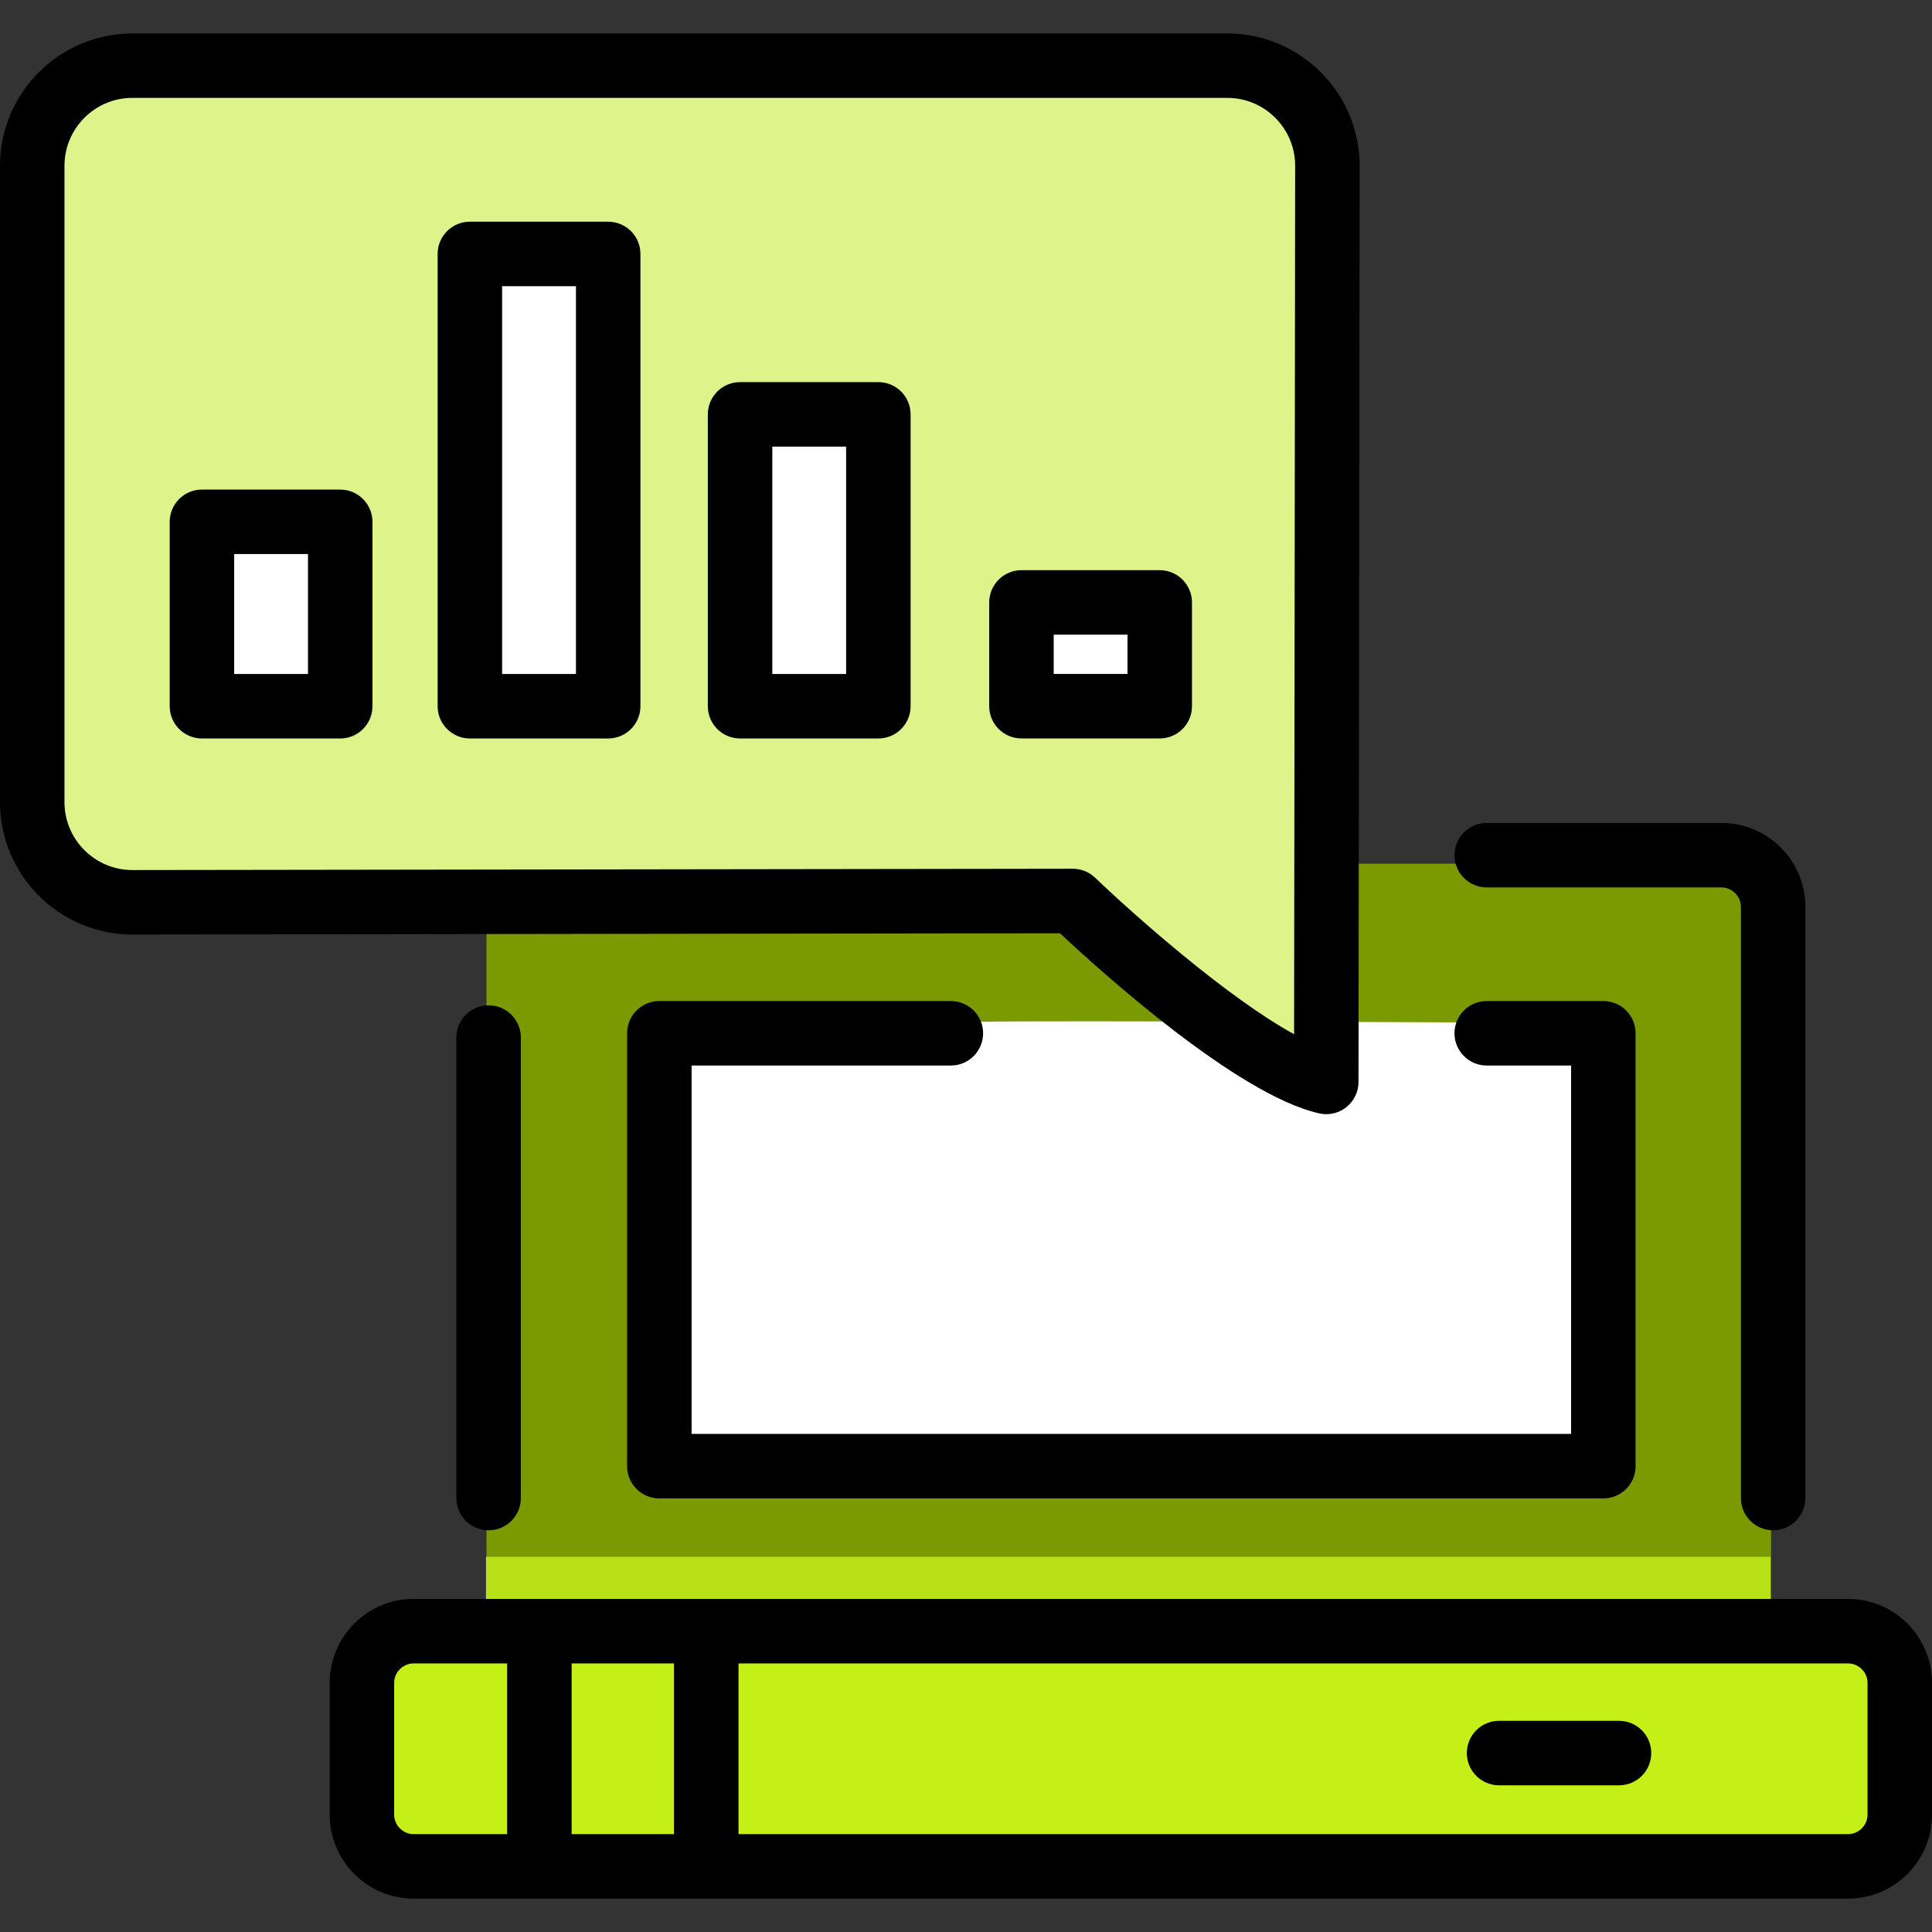 <svg xmlns="http://www.w3.org/2000/svg" width="56" height="56" viewBox="0 0 56 56" fill="none"><rect x="0" y="0" width="56" height="56" fill="#333333" stroke="none"/><g clip-path="url(#clip0_5186_293)"><path d="M15.597 48.562H49.84C50.662 48.562 51.335 47.889 51.335 47.066V26.53C51.335 25.708 50.662 25.035 49.84 25.035H15.597C14.774 25.035 14.102 25.708 14.102 26.53V47.066C14.102 47.889 14.774 48.562 15.597 48.562Z" fill="#7B9A01"></path><path d="M12.111 47.404H53.695C54.518 47.404 55.19 48.077 55.19 48.9V52.726C55.19 53.549 54.517 54.221 53.695 54.221H12.111C11.289 54.221 10.616 53.549 10.616 52.726V48.9C10.616 48.077 11.289 47.404 12.111 47.404Z" fill="#C4F017"></path><path d="M45.527 29.635H42.38C42.316 29.634 35.928 29.604 31.685 29.604C30.527 29.604 29.62 29.606 28.991 29.61C28.451 29.614 28.113 29.617 27.885 29.635H20.024C19.543 29.635 19.153 30.014 19.153 30.482V41.859C19.153 42.327 19.543 42.706 20.024 42.706H45.527C46.008 42.706 46.398 42.327 46.398 41.859V30.482C46.398 30.014 46.008 29.635 45.527 29.635Z" fill="white"></path><path d="M38.329 31.233L38.36 5.031C38.36 3.455 37.071 2.166 35.496 2.166H4.181C2.606 2.166 1.316 3.455 1.316 5.031V23.231C1.316 24.807 2.606 26.096 4.181 26.096L31.079 26.058C31.079 26.058 35.906 30.695 38.329 31.233Z" fill="#DEF38A"></path><path d="M10.236 15.25H6.228V20.594H10.236V15.25Z" fill="white"></path><path d="M25.584 12.135H21.576V20.594H25.584V12.135Z" fill="white"></path><path d="M17.753 7.484H13.744V20.595H17.753V7.484Z" fill="white"></path><path d="M33.491 17.586H29.482V20.594H33.491V17.586Z" fill="white"></path><path d="M51.32 47.415V45.125H14.087V47.415C14.087 47.415 51.32 47.367 51.32 47.415Z" fill="#B7E015"></path><path d="M43.094 25.722H49.9C50.204 25.722 50.461 25.979 50.461 26.283V43.422C50.461 43.938 50.879 44.356 51.395 44.356C51.911 44.356 52.33 43.938 52.33 43.422V26.283C52.33 24.944 51.239 23.854 49.9 23.854H43.094C42.577 23.854 42.159 24.272 42.159 24.788C42.159 25.304 42.578 25.722 43.094 25.722Z" fill="black"></path><path d="M13.227 30.073V43.422C13.227 43.938 13.646 44.357 14.162 44.357C14.678 44.357 15.097 43.938 15.097 43.422V30.073C15.097 29.557 14.678 29.139 14.162 29.139C13.646 29.139 13.227 29.557 13.227 30.073Z" fill="black"></path><path d="M53.57 46.346H11.986C10.647 46.346 9.557 47.436 9.557 48.775V52.602C9.557 53.942 10.647 55.032 11.986 55.032H53.57C54.91 55.032 56 53.942 56 52.602V48.775C56 47.436 54.91 46.346 53.57 46.346ZM19.537 48.215V53.163H16.569V48.215H19.537ZM11.425 52.602V48.775C11.425 48.471 11.682 48.215 11.986 48.215H14.7V53.163H11.986C11.682 53.163 11.425 52.906 11.425 52.602ZM54.131 52.602C54.131 52.906 53.874 53.163 53.57 53.163H21.406V48.215H53.57C53.874 48.215 54.131 48.471 54.131 48.775V52.602H54.131Z" fill="black"></path><path d="M46.928 49.879H43.451C42.935 49.879 42.517 50.297 42.517 50.813C42.517 51.33 42.935 51.748 43.451 51.748H46.928C47.444 51.748 47.862 51.33 47.862 50.813C47.862 50.297 47.444 49.879 46.928 49.879Z" fill="black"></path><path d="M43.093 30.885H45.539V41.563H20.046V30.885H27.561C28.077 30.885 28.496 30.466 28.496 29.95C28.496 29.434 28.077 29.016 27.561 29.016H19.111C18.595 29.016 18.177 29.434 18.177 29.95V42.498C18.177 43.014 18.595 43.432 19.111 43.432H46.474C46.99 43.432 47.408 43.014 47.408 42.498V29.95C47.408 29.434 46.99 29.016 46.474 29.016H43.093C42.577 29.016 42.159 29.434 42.159 29.95C42.159 30.466 42.577 30.885 43.093 30.885Z" fill="black"></path><path d="M38.24 32.272C38.307 32.287 38.375 32.295 38.443 32.295C38.653 32.295 38.86 32.224 39.027 32.089C39.248 31.912 39.377 31.645 39.377 31.361L39.41 4.806C39.41 2.69 37.688 0.969 35.572 0.969H3.838C1.721 0.969 0 2.69 0 4.806V23.251C0 25.367 1.721 27.088 3.839 27.088L30.724 27.051C31.881 28.135 35.87 31.745 38.24 32.272ZM3.838 25.219C2.752 25.219 1.869 24.336 1.869 23.251V4.806C1.869 3.721 2.752 2.837 3.838 2.837H35.572C36.658 2.837 37.541 3.72 37.541 4.805L37.51 29.977C35.563 28.914 32.818 26.473 31.744 25.442C31.57 25.275 31.337 25.181 31.096 25.181C31.096 25.181 31.095 25.181 31.095 25.181L3.838 25.219Z" fill="black"></path><path d="M9.862 14.191H5.853C5.337 14.191 4.919 14.61 4.919 15.126V20.47C4.919 20.986 5.337 21.405 5.853 21.405H9.862C10.378 21.405 10.796 20.986 10.796 20.47V15.126C10.796 14.61 10.378 14.191 9.862 14.191ZM8.927 19.536H6.788V16.06H8.927V19.536Z" fill="black"></path><path d="M25.459 11.076H21.451C20.935 11.076 20.517 11.495 20.517 12.011V20.47C20.517 20.986 20.935 21.405 21.451 21.405H25.459C25.976 21.405 26.394 20.986 26.394 20.47V12.011C26.394 11.494 25.976 11.076 25.459 11.076ZM24.525 19.536H22.386V12.945H24.525V19.536Z" fill="black"></path><path d="M17.628 6.426H13.62C13.104 6.426 12.685 6.844 12.685 7.36V20.471C12.685 20.987 13.104 21.405 13.62 21.405H17.628C18.145 21.405 18.563 20.987 18.563 20.471V7.36C18.563 6.844 18.144 6.426 17.628 6.426ZM16.694 19.536H14.554V8.295H16.694V19.536Z" fill="black"></path><path d="M34.55 20.47V17.462C34.55 16.946 34.132 16.527 33.615 16.527H29.607C29.091 16.527 28.673 16.946 28.673 17.462V20.47C28.673 20.986 29.091 21.404 29.607 21.404H33.615C34.132 21.404 34.55 20.986 34.55 20.47ZM32.681 19.535H30.542V18.396H32.681V19.535Z" fill="black"></path></g><defs><clipPath id="clip0_5186_293"><rect width="56" height="56" fill="white"></rect></clipPath></defs></svg>